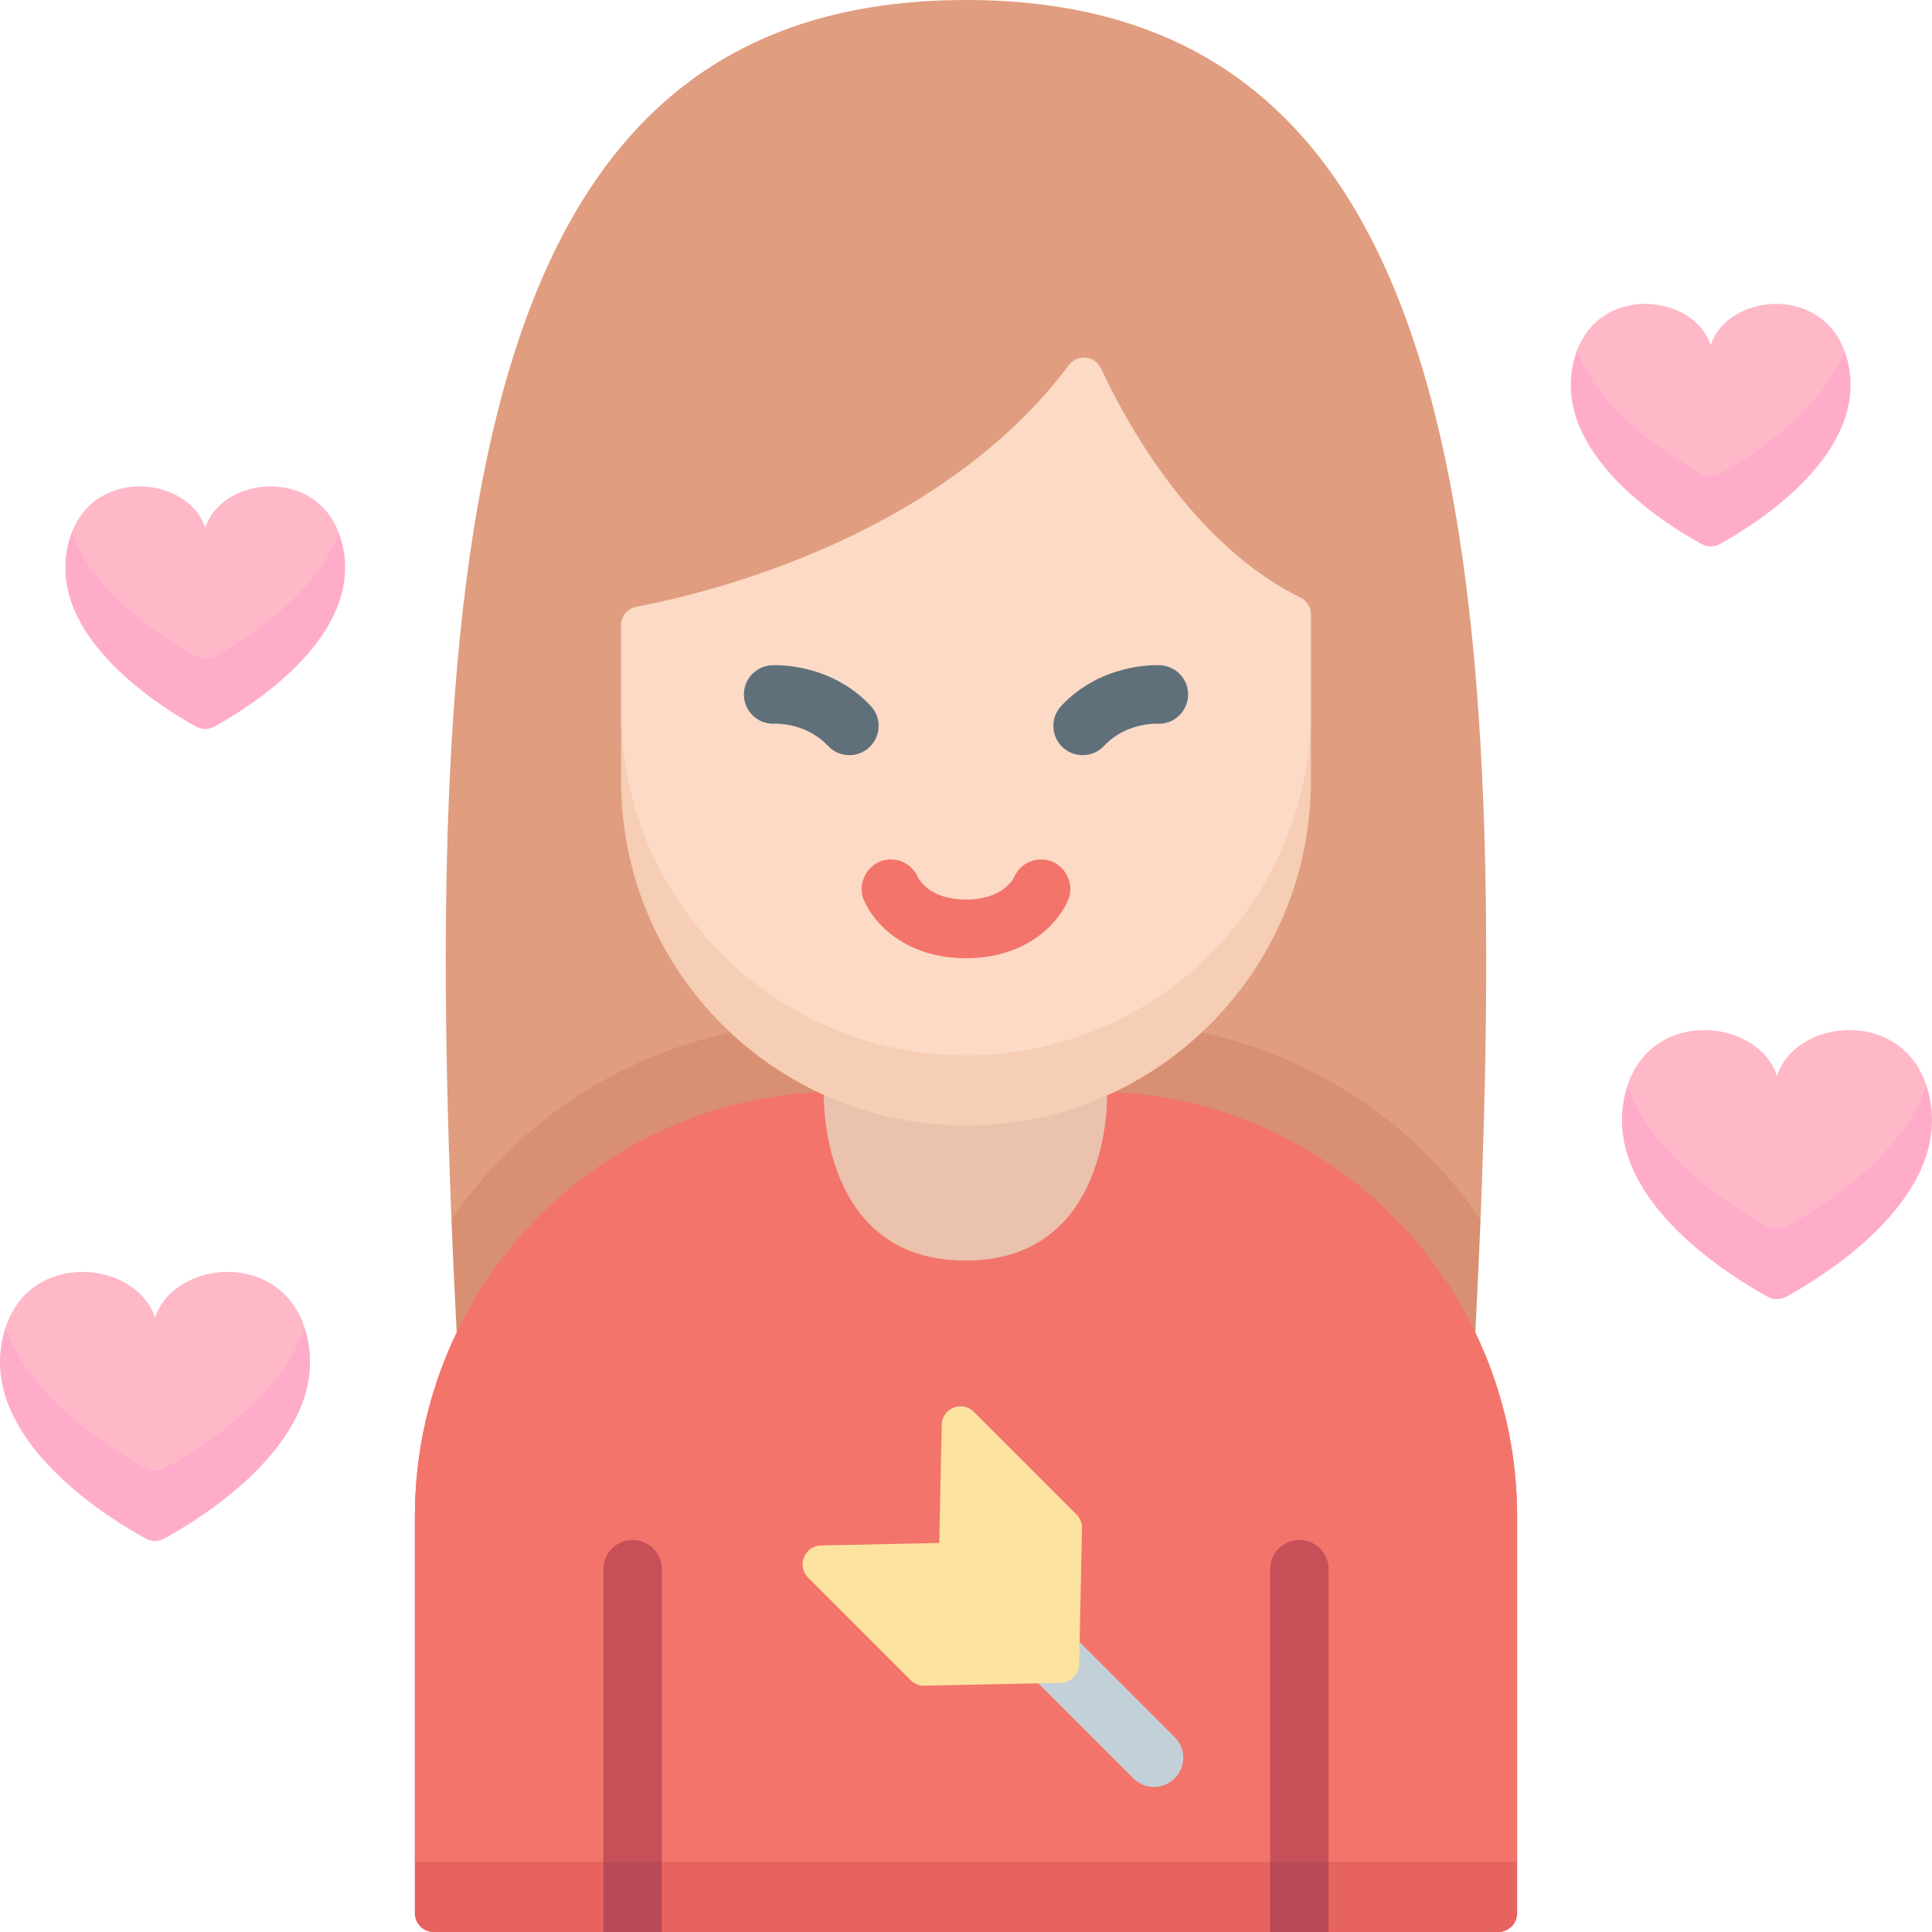 <svg id="Capa_1" enable-background="new 0 0 512 512" height="512" viewBox="0 0 512 512" width="512" xmlns="http://www.w3.org/2000/svg"><g><g><path d="m392.353 323.303c7.948-197.708-12.293-323.303-136.353-323.303s-144.301 125.595-136.353 323.302z" fill="#e09d7f"/><path d="m291.401 270.709h-70.802c-42.512 0-79.819 20.996-100.952 52.593.393 9.779.855 19.733 1.377 29.859h.001 269.951.001c.522-10.125.984-20.08 1.377-29.858-21.134-31.598-58.441-52.594-100.953-52.594z" fill="#d88f72"/><path d="m397.05 512h-282.1c-2.761 0-5-2.239-5-5v-105.078c0-62.205 50.427-112.632 112.632-112.632h66.835c62.205 0 112.632 50.427 112.632 112.632v105.078c.001 2.761-2.238 5-4.999 5z" fill="#f3746b"/><path d="m402.054 493.419v-91.489c0-62.21-50.431-112.64-112.64-112.64h-66.839c-62.204 0-112.63 50.426-112.63 112.63v91.5l146.054 9z" fill="#f3746b"/><path d="m114.95 512h44.957l7.742-9.581 7.742 9.581h161.218l7.742-9.581 7.742 9.581h44.957c2.761 0 5-2.239 5-5v-13.581h-292.1v13.581c0 2.761 2.239 5 5 5z" fill="#e7635f"/><path d="m255.854 334.075c38.521 0 37.593-43.079 37.544-44.708-1.322-.046-2.647-.077-3.981-.077h-66.835c-1.431 0-2.854.036-4.272.089-.053 1.85-.871 44.696 37.544 44.696z" fill="#eac2ad"/><path d="m305.829 473.563c-1.981 0-3.963-.755-5.474-2.268l-27.958-27.959c-3.024-3.023-3.024-7.925 0-10.949s7.926-3.024 10.949 0l27.958 27.959c3.024 3.023 3.024 7.925 0 10.949-1.512 1.512-3.494 2.268-5.475 2.268z" fill="#c4d0d8"/><g fill="#ffb8c7"><path d="m468.431 334.053c1.549.847 3.414.847 4.963 0 7.687-4.201 37.102-19.345 37.102-46.454-6.933-20.75-34.887-17.426-39.583-2.44-4.696-14.986-32.65-18.31-39.583 2.44 0 28.349 29.414 42.254 37.101 46.454z"/><path d="m1.504 351.689c0 27.575 29.414 42.253 37.101 46.454 1.549.847 3.414.847 4.964 0 7.688-4.201 37.101-19.9 37.101-46.454-6.933-20.75-34.887-17.426-39.583-2.44-4.696-14.986-32.649-18.31-39.583 2.44z"/><path d="m51.911 182.941c1.546.851 3.411.851 4.956 0 7.037-3.874 32.923-15.75 32.923-41.74-6.747-17.733-31.232-14.611-35.401-1.308-4.169-13.303-28.654-16.425-35.401 1.308-.001 25.049 25.885 37.867 32.923 41.74z"/><path d="m450.872 134.574c1.543.849 3.402.849 4.945 0 7.032-3.87 32.929-17.819 32.929-41.743-6.747-17.733-31.232-14.611-35.401-1.308-4.169-13.303-28.654-16.425-35.401 1.308-.001 24.513 25.896 37.872 32.928 41.743z"/></g><path d="m175.391 415.845v77.574l-7.742 9-7.742-9v-77.574c0-4.273 3.468-7.742 7.742-7.742s7.742 3.469 7.742 7.742z" fill="#c75058"/><path d="m159.907 493.419h15.484v18.581h-15.484z" fill="#b74a56"/><g><path d="m244.988 446.737 36.101-.763c2.679-.057 4.837-2.215 4.893-4.893l.763-36.101c.029-1.362-.5-2.678-1.463-3.641l-27.18-27.18c-3.114-3.114-8.441-.973-8.534 3.43l-.662 31.309-31.309.662c-4.403.093-6.544 5.421-3.43 8.534l27.18 27.18c.963.963 2.278 1.491 3.641 1.463z" fill="#fce39f"/></g><path d="m256 288.709c50.487 0 91.415-34.771 91.415-100.414v-25.471c0-1.894-1.07-3.628-2.769-4.466-28.356-13.973-45.9-45.765-52.883-60.744-1.598-3.428-6.244-3.856-8.515-.832-34.869 46.441-98.008 60.92-114.587 64.005-2.368.441-4.076 2.505-4.076 4.913v22.594c0 60.498 40.928 100.415 91.415 100.415z" fill="#fcdac5"/><path d="m256 279.709c-50.487 0-91.415-40.927-91.415-91.414v18.581c0 50.487 40.928 91.414 91.415 91.414s91.415-40.927 91.415-91.414v-18.581c0 50.487-40.928 91.414-91.415 91.414z" fill="#f6cdb5"/><path d="m352.093 415.845v77.574l-7.742 9-7.742-9v-77.574c0-4.273 3.468-7.742 7.742-7.742s7.742 3.469 7.742 7.742z" fill="#c75058"/><path d="m336.609 493.419h15.484v18.581h-15.484z" fill="#b74a56"/><path d="m80.67 351.689c-6.144 19.198-29.414 33.253-37.101 37.454-1.549.847-3.414.847-4.964 0-7.688-4.201-30.957-18.255-37.101-37.454-.543 1.626-.973 3.381-1.236 5.308-3.551 25.956 29.212 45.755 38.441 50.783 1.485.809 3.272.809 4.757 0 9.229-5.028 41.992-24.827 38.441-50.783-.264-1.927-.693-3.682-1.237-5.308z" fill="#ffacca"/><path d="m510.496 287.599c-6.144 19.199-29.414 33.253-37.102 37.454-1.549.846-3.414.846-4.963 0-7.687-4.201-30.957-18.255-37.102-37.454-.543 1.626-.973 3.381-1.236 5.308-3.551 25.956 29.212 45.754 38.441 50.783 1.485.809 3.272.809 4.757 0 9.229-5.028 41.992-24.827 38.441-50.783-.264-1.927-.693-3.682-1.236-5.308z" fill="#ffacca"/><path d="m89.79 141.201c-5.909 16.656-25.886 28.866-32.923 32.74-1.546.851-3.41.851-4.956 0-7.037-3.874-27.014-16.084-32.923-32.74-.648 1.703-1.142 3.586-1.429 5.683-3.171 23.181 25.758 40.919 34.424 45.677 1.503.825 3.31.825 4.813 0 8.665-4.758 37.595-22.496 34.423-45.677-.287-2.096-.781-3.98-1.429-5.683z" fill="#ffacca"/><path d="m488.745 92.83c-5.91 16.661-25.897 28.873-32.929 32.743-1.543.849-3.402.849-4.945 0-7.032-3.87-27.019-16.082-32.929-32.743-.648 1.703-1.142 3.586-1.429 5.683-3.171 23.181 25.758 40.919 34.423 45.677 1.503.825 3.31.825 4.814 0 8.665-4.758 37.595-22.496 34.423-45.677-.286-2.096-.78-3.98-1.428-5.683z" fill="#ffacca"/></g><g><path d="m275.882 227.768c-3.206 0-5.957 1.942-7.144 4.714 0-.001-.004-.002-.004-.003-.291.605-3.127 5.915-12.734 5.915-9.608 0-12.443-5.31-12.734-5.915 0 0-.003.002-.004.003-1.187-2.771-3.938-4.714-7.144-4.714-5.556-.135-9.484 6.082-7.046 11.032 2.463 5.725 10.781 15.138 26.928 15.138s24.465-9.413 26.928-15.138c2.438-4.95-1.49-11.167-7.046-11.032z" fill="#f3746b"/><g fill="#5f707b"><path d="m230.751 187.068c-10.881-11.62-25.721-10.803-26.35-10.765-4.275.275-7.518 3.964-7.242 8.24.275 4.275 3.962 7.523 8.24 7.242.08-.003 8.193-.343 14.028 5.888 2.933 3.132 7.843 3.284 10.964.36 3.128-2.93 3.289-7.838.36-10.965z"/><path d="m307.598 176.303c-.63-.042-15.469-.854-26.349 10.765-2.928 3.127-2.767 8.036.36 10.965 3.121 2.923 8.031 2.771 10.964-.36 5.722-6.11 13.62-5.901 14.094-5.883 4.256.242 7.899-2.994 8.173-7.246.276-4.277-2.967-7.966-7.242-8.241z"/></g></g></g></svg>